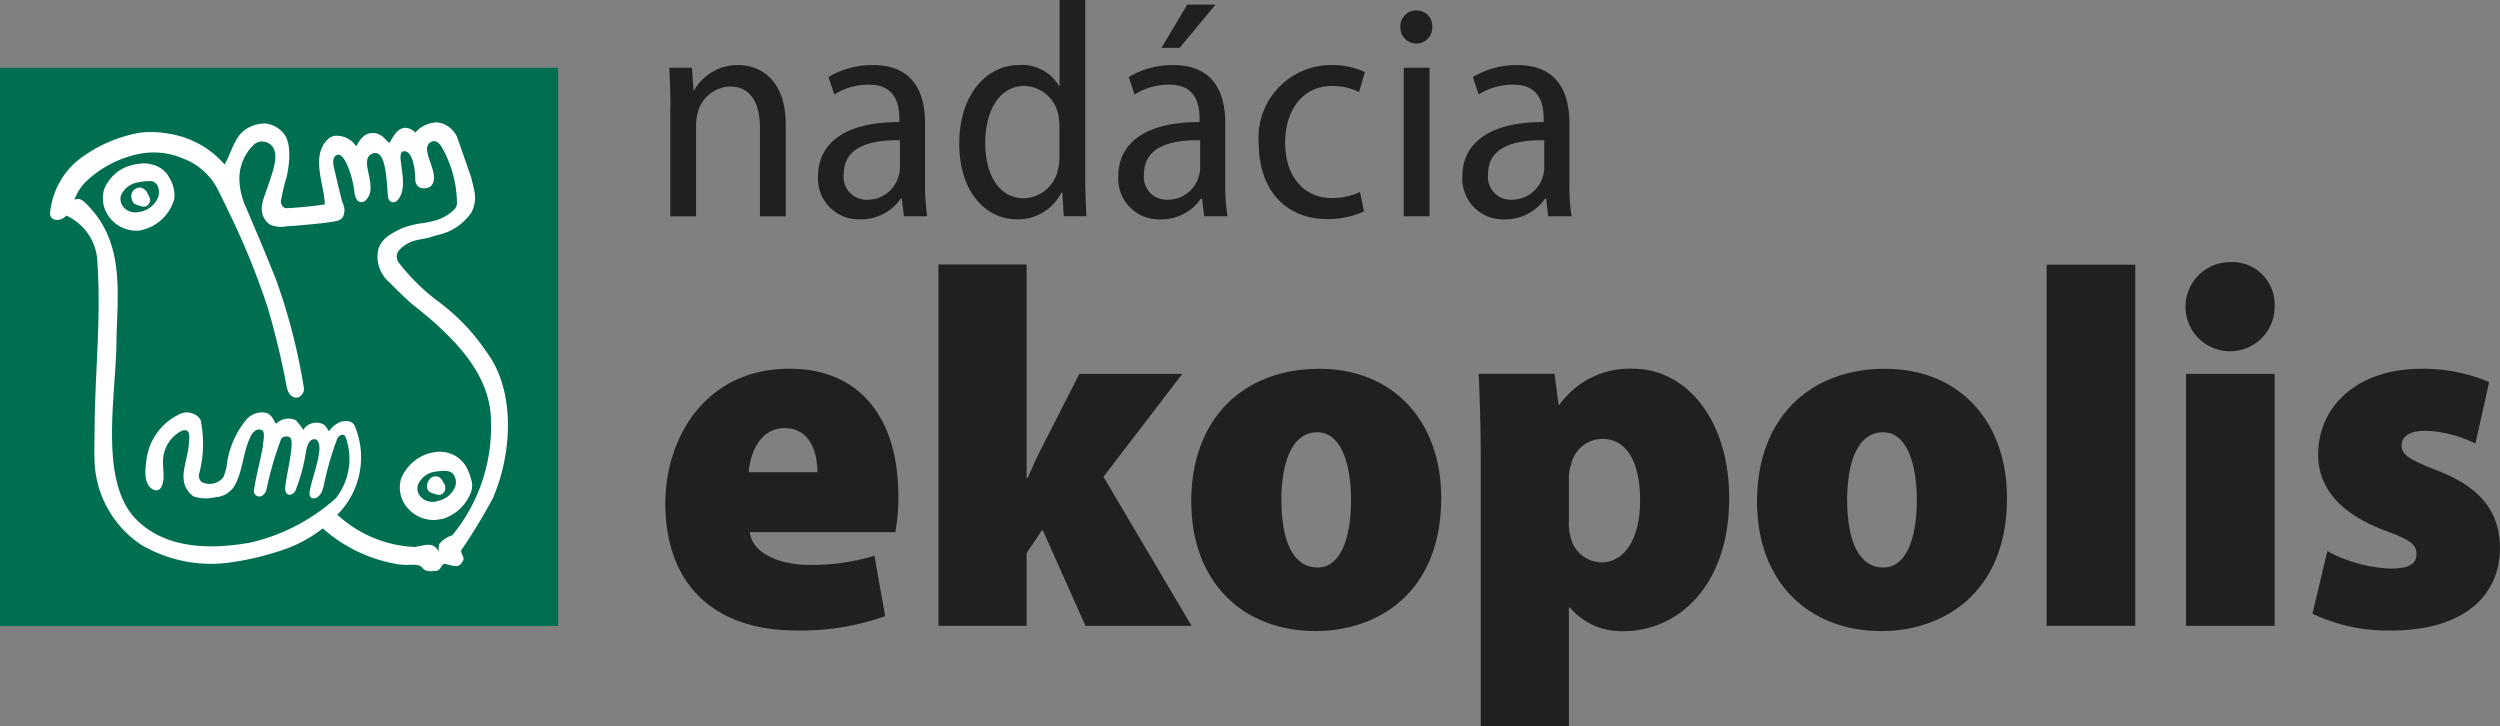 <svg xmlns="http://www.w3.org/2000/svg" width="123.854" height="35.983" viewBox="0 0 123.854 35.983">
  <rect x="0" y="0" width="123.854" height="35.983" fill="#808080" stroke="none"/>
  <g id="Group_204" data-name="Group 204" transform="translate(-284.627 -3391.095)">
    <path id="Path_389" data-name="Path 389" d="M325.125,3414.49c0-.864-.3-2.184-1.626-2.184-1.243,0-1.725,1.294-1.775,2.184Zm-3.351,2.969c.127,1.04,1.422,1.623,3,1.623a10.664,10.664,0,0,0,3.172-.455l.534,2.994a12.546,12.546,0,0,1-4.391.71c-4.163,0-6.5-2.359-6.5-6.293,0-3.3,2.029-6.676,6.143-6.676,3.654,0,5.4,2.639,5.4,6.295a8.839,8.839,0,0,1-.152,1.8Z" fill="#221f1f"/>
    <path id="Path_390" data-name="Path 390" d="M335.49,3414.769h.05c.28-.634.509-1.143.762-1.624l1.8-3.529h5.1l-3.908,5.1,4.365,7.386h-5.254l-2.133-4.773-.786,1.169v3.6h-4.366v-17.9h4.366v10.56Z" fill="#221f1f"/>
    <path id="Path_391" data-name="Path 391" d="M348.109,3415.86c0,1.955.533,3.35,1.8,3.35,1.117,0,1.651-1.421,1.651-3.35,0-1.7-.458-3.35-1.674-3.35-1.347,0-1.779,1.7-1.779,3.35Zm7.92-.1c0,4.772-3.224,6.6-6.218,6.6-3.6,0-6.168-2.411-6.168-6.422,0-4.113,2.59-6.573,6.345-6.573,3.706,0,6.041,2.639,6.041,6.4Z" fill="#221f1f"/>
    <path id="Path_392" data-name="Path 392" d="M362.35,3416.925a2.782,2.782,0,0,0,.1.839,1.6,1.6,0,0,0,1.5,1.193c1.219,0,1.931-1.27,1.931-3.045,0-1.93-.661-3.073-1.877-3.073a1.6,1.6,0,0,0-1.55,1.295,1.92,1.92,0,0,0-.1.684v2.107Zm-4.365-3.146c0-1.55-.05-2.944-.1-4.164h3.756l.2,1.525h.051a4.257,4.257,0,0,1,3.631-1.778c2.69,0,4.771,2.589,4.771,6.4,0,4.492-2.665,6.6-5.2,6.6a3.323,3.323,0,0,1-2.689-1.168h-.053v5.888h-4.365v-13.3Z" fill="#221f1f"/>
    <path id="Path_393" data-name="Path 393" d="M376.139,3415.86c0,1.955.534,3.35,1.8,3.35,1.116,0,1.651-1.421,1.651-3.35,0-1.7-.457-3.35-1.677-3.35-1.346,0-1.777,1.7-1.777,3.35Zm7.919-.1c0,4.771-3.223,6.6-6.218,6.6-3.6,0-6.168-2.411-6.168-6.422,0-4.113,2.59-6.573,6.347-6.573,3.706,0,6.039,2.639,6.039,6.4Z" fill="#221f1f"/>
    <path id="Path_394" data-name="Path 394" d="M386.021,3404.209h4.391V3422.1h-4.391v-17.894Z" fill="#221f1f"/>
    <path id="Path_395" data-name="Path 395" d="M392.927,3409.616h4.389V3422.1h-4.389v-12.487Zm4.388-3.4a2.208,2.208,0,1,1-2.206-2.134,2.092,2.092,0,0,1,2.206,2.134Z" fill="#221f1f"/>
    <path id="Path_396" data-name="Path 396" d="M399.928,3418.4a7.173,7.173,0,0,0,3.123.863c.913,0,1.292-.229,1.292-.711s-.3-.711-1.549-1.167c-2.589-.964-3.323-2.437-3.323-3.757,0-2.437,1.979-4.263,5.1-4.263a8.334,8.334,0,0,1,3.375.66l-.685,3.045a6.045,6.045,0,0,0-2.462-.635c-.76,0-1.193.253-1.193.736,0,.432.357.687,1.726,1.219,2.336.887,3.122,2.182,3.148,3.832,0,2.437-1.854,4.111-5.407,4.111a8.649,8.649,0,0,1-3.883-.836l.737-3.1Z" fill="#221f1f"/>
    <path id="Path_397" data-name="Path 397" d="M317.843,3396.415c0-.79-.03-1.352-.061-1.96h1.125l.076,1.124h.03a2.471,2.471,0,0,1,2.2-1.261c1,0,2.341.653,2.341,2.948v4.545h-1.277v-4.377c0-1.095-.365-2.052-1.49-2.052a1.707,1.707,0,0,0-1.6,1.322,2.523,2.523,0,0,0-.075.623v4.484h-1.277v-5.4Z" fill="#221f1f"/>
    <path id="Path_398" data-name="Path 398" d="M329.211,3398.041c-1.2-.015-2.782.2-2.782,1.672a1.126,1.126,0,0,0,1.14,1.277,1.592,1.592,0,0,0,1.581-1.186,1.388,1.388,0,0,0,.061-.425v-1.338Zm1.246,2.037a10.308,10.308,0,0,0,.106,1.732h-1.155l-.106-.881h-.046a2.4,2.4,0,0,1-2.021,1.033,2.016,2.016,0,0,1-2.082-2.112c0-1.793,1.534-2.72,4.027-2.706v-.181c0-.715-.2-1.687-1.52-1.672a3.147,3.147,0,0,0-1.7.486l-.288-.866a4.237,4.237,0,0,1,2.2-.593c2.006,0,2.584,1.368,2.584,2.888v2.872Z" fill="#221f1f"/>
    <path id="Path_399" data-name="Path 399" d="M337.116,3397.4a3.258,3.258,0,0,0-.046-.547,1.769,1.769,0,0,0-1.687-1.5c-1.261,0-1.945,1.246-1.945,2.827,0,1.505.638,2.736,1.915,2.736a1.771,1.771,0,0,0,1.7-1.49,2.061,2.061,0,0,0,.061-.547V3397.4Zm1.277-6.308v8.862c0,.607.03,1.367.06,1.853h-1.124l-.076-1.17h-.046a2.392,2.392,0,0,1-2.2,1.322c-1.626,0-2.857-1.458-2.857-3.738,0-2.493,1.383-3.906,2.979-3.906a2.13,2.13,0,0,1,1.961,1.033h.03v-4.256Z" fill="#221f1f"/>
    <path id="Path_400" data-name="Path 400" d="M344.845,3391.324l-1.778,2.143h-.9l1.277-2.143Zm-.76,6.717c-1.2-.015-2.781.2-2.781,1.672a1.125,1.125,0,0,0,1.139,1.277,1.592,1.592,0,0,0,1.582-1.186,1.381,1.381,0,0,0,.06-.425v-1.338Zm1.247,2.037a10.206,10.206,0,0,0,.106,1.732h-1.155l-.107-.881h-.046a2.394,2.394,0,0,1-2.021,1.033,2.017,2.017,0,0,1-2.082-2.112c0-1.793,1.535-2.72,4.028-2.706v-.181c0-.715-.2-1.687-1.52-1.673a3.145,3.145,0,0,0-1.7.487l-.289-.867a4.25,4.25,0,0,1,2.2-.592c2.006,0,2.584,1.368,2.584,2.888v2.872Z" fill="#221f1f"/>
    <path id="Path_401" data-name="Path 401" d="M352.2,3401.567a4.207,4.207,0,0,1-1.839.38c-2.021,0-3.374-1.443-3.374-3.739a3.6,3.6,0,0,1,3.648-3.89,3.776,3.776,0,0,1,1.611.35l-.289.987a2.944,2.944,0,0,0-1.337-.3c-1.536,0-2.326,1.307-2.326,2.8,0,1.717.958,2.751,2.31,2.751a3.284,3.284,0,0,0,1.4-.3l.2.972Z" fill="#221f1f"/>
    <path id="Path_402" data-name="Path 402" d="M354.171,3394.454h1.277v7.356h-1.277v-7.356Zm1.414-2.021a.791.791,0,1,1-1.581,0,.783.783,0,0,1,.79-.821.775.775,0,0,1,.791.821Z" fill="#221f1f"/>
    <path id="Path_403" data-name="Path 403" d="M361.132,3398.041c-1.2-.015-2.782.2-2.782,1.672a1.126,1.126,0,0,0,1.14,1.277,1.591,1.591,0,0,0,1.581-1.186,1.358,1.358,0,0,0,.061-.425v-1.338Zm1.247,2.037a10.313,10.313,0,0,0,.105,1.732H361.33l-.107-.881h-.046a2.4,2.4,0,0,1-2.021,1.033,2.016,2.016,0,0,1-2.082-2.112c0-1.793,1.535-2.72,4.028-2.706v-.181c0-.715-.2-1.687-1.52-1.672a3.142,3.142,0,0,0-1.7.486l-.289-.866a4.237,4.237,0,0,1,2.2-.593c2.006,0,2.585,1.368,2.585,2.888v2.872Z" fill="#221f1f"/>
    <path id="Path_404" data-name="Path 404" d="M284.627,3394.455h27.649v27.65H284.627v-27.65Z" fill="#006f51" fill-rule="evenodd"/>
    <path id="Path_405" data-name="Path 405" d="M309.09,3415.692a28.464,28.464,0,0,1-1.618,2.674c0,.211.236.392.045.569-.145.364-.584.136-.831.1-.191-.042-.2.3-.426.338h-.022c-.214.024-.507.069-.664-.123-.209-.283-.61-.122-1.156-.19a7.425,7.425,0,0,1-3.8-1.787,6.656,6.656,0,0,1-1.991,1.069,13.738,13.738,0,0,1-2.475.6,6.808,6.808,0,0,1-4.52-.852,5.191,5.191,0,0,1-2.324-4.371c-.013-.213,0-1.041.005-1.235.013-3.055.342-5.543.13-8.545a2.626,2.626,0,0,0-1.538-2.166.571.571,0,0,1-.585.2.316.316,0,0,1-.214-.293,3.854,3.854,0,0,1,1.347-2.616,6.9,6.9,0,0,1,3.1-1.392,4.749,4.749,0,0,1,1.485.055,4.576,4.576,0,0,1,2.716,1.517c.345-.589.481-1.359,1.031-1.731a1.7,1.7,0,0,1,.988-.3,1.341,1.341,0,0,1,.955.558c0,.011.45.489.1,2.093a9.308,9.308,0,0,0-.284,1.182.36.36,0,0,0,.226.366,19.024,19.024,0,0,0,1.948-.19c-.031-1.028-.7-2.367.135-3.213a.609.609,0,0,1,.482-.189,1.167,1.167,0,0,1,.943.527c.183-.353.429-.742.979-.651.408.13.451.338.664.482.168-.269.358-.717.763-.752a.709.709,0,0,1,.516.237,1.494,1.494,0,0,1,1.056-.506,1.423,1.423,0,0,1,.292.055,1.293,1.293,0,0,1,.718.653l.708,2.029s.167.666.174.794a1.568,1.568,0,0,1-.164.927,2.706,2.706,0,0,1-1.728,1.135c-.128.039-.255.079-.378.119-.083.028-.553.1-.7.146a1.639,1.639,0,0,0-.8.5.5.5,0,0,0,.033.626,9.989,9.989,0,0,0,1.842,1.826,10.187,10.187,0,0,1,2.481,2.571c1.451,1.932,1.247,5.032.349,7.143Zm-2.5-.7a.439.439,0,0,1,.067.437.319.319,0,0,1-.381.169c-.022,0-.032-.012-.046-.012-.179-.066-.389-.075-.438-.314a.536.536,0,0,1,.192-.506.4.4,0,0,1,.276-.071c.168.023.252.139.33.3Zm-1.256.134a.59.59,0,0,0,.156.6.785.785,0,0,0,.74.213l.158-.044a1.172,1.172,0,0,0,.8-.716.7.7,0,0,0-.1-.59.515.515,0,0,0-.339-.161,2.056,2.056,0,0,0-.517.03,1.071,1.071,0,0,0-.9.663Zm-13.312-13.974a.308.308,0,0,1-.372.169c-.021,0-.033-.013-.044-.013-.191-.066-.4-.087-.437-.314a.436.436,0,0,1,.282-.595.8.8,0,0,1,.155-.01.531.531,0,0,1,.348.324c.068.112.17.293.068.439Zm-.493-1.03a1.1,1.1,0,0,0-.911.662.628.628,0,0,0,.158.609.8.8,0,0,0,.753.2,1.188,1.188,0,0,0,.944-.752.784.784,0,0,0-.042-.547.452.452,0,0,0-.262-.22,2.192,2.192,0,0,0-.64.047Zm16.229,14.163a2.9,2.9,0,0,1,.248.7.988.988,0,0,1-.043.481,2.168,2.168,0,0,1-1.371,1.325c-.066.015-.316.052-.362.063a1.721,1.721,0,0,1-1.434-.617,1.55,1.55,0,0,1-.3-1.425,2.161,2.161,0,0,1,1.32-1.237,3.627,3.627,0,0,1,.419-.089,1.512,1.512,0,0,1,1.528.8Zm-16.083-11.8c-.058.012-.1.023-.147.033a1.685,1.685,0,0,1-1.448-.616,1.561,1.561,0,0,1-.294-1.426,2,2,0,0,1,1.141-1.129,2.456,2.456,0,0,1,.654-.146,1.4,1.4,0,0,1,.55.039,1.3,1.3,0,0,1,.913.708,1.679,1.679,0,0,1,.219.995,2.182,2.182,0,0,1-1.588,1.542Zm14.588,4.688c-.4-.353-.808-.687-1.212-1.007-.213-.17-.935-.873-1.1-1.056a1.665,1.665,0,0,1-.608-1.509c.073-.652.69-.959,1.238-1.215a5.425,5.425,0,0,1,.826-.217,4.78,4.78,0,0,0,.855-.173,2.146,2.146,0,0,0,.826-.478.474.474,0,0,0,.178-.328,5.649,5.649,0,0,0-.757-2.809.671.671,0,0,0-.247-.259.366.366,0,0,0-.181-.035c-.876.273.537,1.691-.148,2.264-.191.112-.708.171-.734-.366,0-.516-.139-1.475-.589-1.393s.394,1.764-.316,2.448c-.137.136-.416.1-.448-.213-.067-.784-.091-2.349-.74-2.132-.823.285.426,1.763-.448,2.391a.311.311,0,0,1-.315-.05.769.769,0,0,1-.157-.423c-.073-.725-.491-2.011-.866-1.841-.23.1-.207.4-.129.717.067.276.319,1.372.408,1.654a.787.787,0,0,1,.017.7.481.481,0,0,1-.286.194c-.534.127-2.183.25-2.522.272a1.38,1.38,0,0,1-.808-.088.933.933,0,0,1-.4-.86c0-.1.047-.245.056-.341.427-1.262.79-2.057.52-2.585a.637.637,0,0,0-.968-.179,2.344,2.344,0,0,0-.712,1.908,3.557,3.557,0,0,0,.307,1.179c.377.883,1.109,2.6,1.528,3.686a29.435,29.435,0,0,1,1.36,5.347.483.483,0,0,1-.287.407c-.407.082-.543-.362-.576-.539a39.3,39.3,0,0,0-.931-3.887,37.317,37.317,0,0,0-1.989-4.87s-.495-1.056-.669-1.309a3.151,3.151,0,0,0-1.523-1.222,3.709,3.709,0,0,0-2.157-.245,5.388,5.388,0,0,0-2.627,1.336,2.4,2.4,0,0,0-.617.941.626.626,0,0,1,.255-.028.383.383,0,0,1,.152.072,2.748,2.748,0,0,1,.4.394c1.765,1.949,1.274,4.536,1.272,6.884-.087,2.761-.815,6.732,1,8.536,1.22,1.214,3.113,1.583,5.647,1.128a9.546,9.546,0,0,0,4.228-2.2,3.164,3.164,0,0,0,.478-3.031c-.09-.194-.3-.1-.4.055a15.239,15.239,0,0,0-.686,2.38c-.066.264-.169.517-.428.6-.221.044-.288-.1-.266-.332.147-.841.8-2.33.3-2.587-.292-.046-.4.239-.47.542a8.992,8.992,0,0,1-.543,2.026c-.121.214-.492.3-.5-.143.078-.82.509-2.362.225-2.527a.352.352,0,0,0-.416.066,16.5,16.5,0,0,0-.746,2.581c-.084.161-.189.317-.4.284a.278.278,0,0,1-.2-.351c.1-.692.274-1.254.433-2.121.011-.258.134-.734-.054-.818-.245-.072-.327.034-.462.156-.451.754-.441,1.706-.821,2.482a1.169,1.169,0,0,1-.993.687,2.025,2.025,0,0,1-1.107-.035c-.886-.663-.326-1.618-.235-2.526.022-.357.136-.921-.381-.707a1.712,1.712,0,0,0-.866,1.188c-.1.54.113,1.078-.093,1.539-.1.238-.292.245-.48.135-.388-.265-.362-.861-.267-1.494a2.887,2.887,0,0,1,1.693-2.236.806.806,0,0,1,.977.3,5.74,5.74,0,0,1-.074,2.7.4.4,0,0,0,.151.4.875.875,0,0,0,1.058-.253,3.246,3.246,0,0,0,.157-.526,4.383,4.383,0,0,1,1.012-2.363,1.023,1.023,0,0,1,.975-.29c.26.1.339.349.456.537a1.047,1.047,0,0,1,.291-.195.846.846,0,0,1,.706.026,3.073,3.073,0,0,1,.357.473.752.752,0,0,1,.876-.326c.23.054.3.257.4.393a1.345,1.345,0,0,1,.549-.461c.26-.079.6-.085.73.2a4.028,4.028,0,0,1-.864,4.392,6.01,6.01,0,0,0,2.9,1.485,5.762,5.762,0,0,0,.947.113c.392-.054.8-.246,1.069.075.033.045.067.1.1.158a2.064,2.064,0,0,1,.022-.366,1.306,1.306,0,0,1,.652-.443,8.418,8.418,0,0,0,1.922-5.515c.043-2-1.216-3.591-2.7-4.928Z" fill="#fff"/>
  </g>
</svg>
